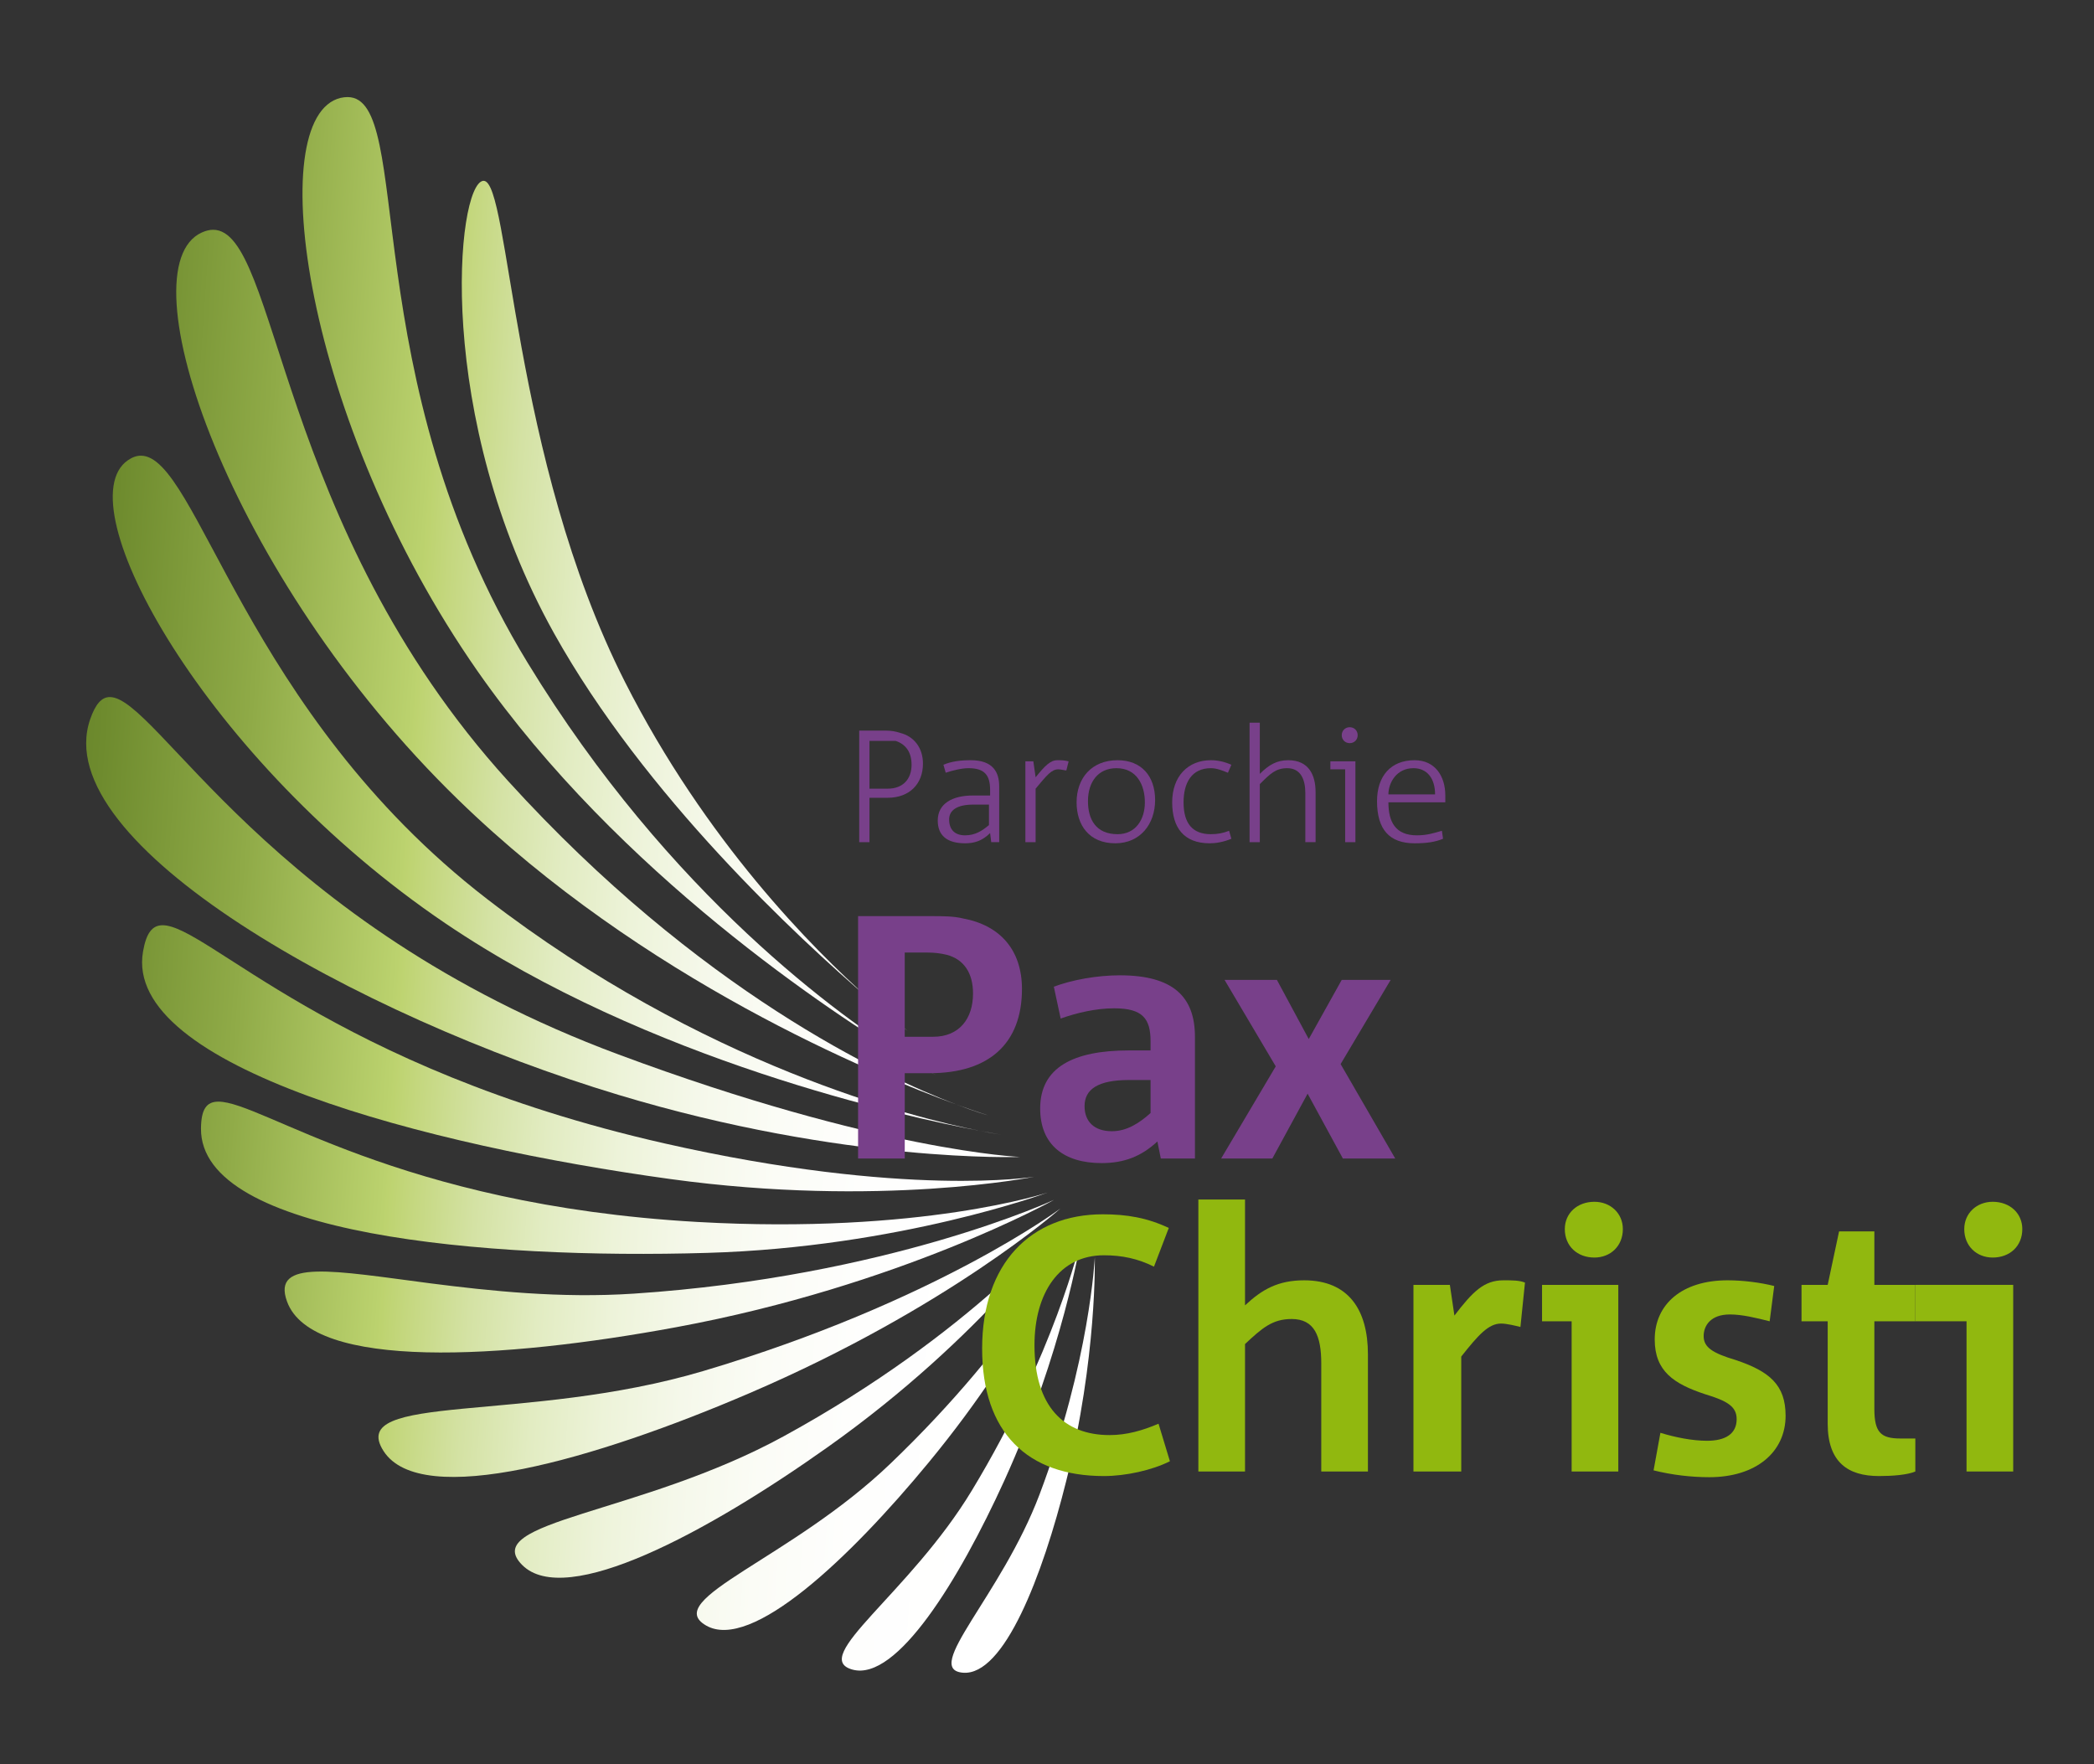 <?xml version="1.0" encoding="UTF-8"?>
<svg xmlns="http://www.w3.org/2000/svg" version="1.2" viewBox="0 0 184 155" width="184" height="155">
  <rect x="0" y="0" width="184" height="155" fill="#333333" stroke="none"/>
  <title>parochie-logo-svg</title>
  <defs>
    <clipPath id="cp1">
      <path d="m79.76 90.58c0 0-1.29-1-3.39-2.81 2.09 1.86 3.39 2.81 3.39 2.81zm-37.31-74.69c-2.34 0.33-4.37 20.73 6.23 39.75 7.94 14.25 21.42 26.75 27.69 32.13-4.96-4.4-14.37-13.88-21.45-27.84-9.99-19.71-10.12-44.04-12.42-44.04q-0.02 0-0.05 0z"></path>
    </clipPath>
    <linearGradient id="g1" x2="1" gradientUnits="userSpaceOnUse" gradientTransform="matrix(-109.388,-6.289,10.555,-183.587,90.638,55.117)">
      <stop offset="0" stop-color="#ffffff"></stop>
      <stop offset=".103" stop-color="#fefefd"></stop>
      <stop offset=".178" stop-color="#fbfcf6"></stop>
      <stop offset=".244" stop-color="#f5f8ea"></stop>
      <stop offset=".305" stop-color="#edf3d9"></stop>
      <stop offset=".363" stop-color="#e2ecc2"></stop>
      <stop offset=".418" stop-color="#d4e2a4"></stop>
      <stop offset=".47" stop-color="#c4d77e"></stop>
      <stop offset=".489" stop-color="#bdd36f"></stop>
      <stop offset=".492" stop-color="#bbd26e"></stop>
      <stop offset=".621" stop-color="#8faa47"></stop>
      <stop offset=".74" stop-color="#6e8b2e"></stop>
      <stop offset=".846" stop-color="#58761e"></stop>
      <stop offset=".937" stop-color="#4a6915"></stop>
      <stop offset="1" stop-color="#466412"></stop>
    </linearGradient>
    <clipPath id="cp2">
      <path d="m82.24 94.48c0 0-0.88-0.48-2.4-1.39 1.52 0.94 2.4 1.39 2.4 1.39zm-52.31-85.88c-6.9 1.66-3.26 28.45 12.03 50.37 12.44 17.81 31.27 30.13 37.88 34.12-5.79-3.59-20.97-14.34-33.48-34.86-15.32-25.11-9.9-49.7-15.82-49.7q-0.28 0-0.61 0.07z"></path>
    </clipPath>
    <linearGradient id="g2" x2="1" gradientUnits="userSpaceOnUse" gradientTransform="matrix(-109.388,-6.289,8.758,-152.328,90.74,53.758)">
      <stop offset="0" stop-color="#ffffff"></stop>
      <stop offset=".103" stop-color="#fefefd"></stop>
      <stop offset=".178" stop-color="#fbfcf6"></stop>
      <stop offset=".244" stop-color="#f5f8ea"></stop>
      <stop offset=".305" stop-color="#edf3d9"></stop>
      <stop offset=".363" stop-color="#e2ecc2"></stop>
      <stop offset=".418" stop-color="#d4e2a4"></stop>
      <stop offset=".47" stop-color="#c4d77e"></stop>
      <stop offset=".489" stop-color="#bdd36f"></stop>
      <stop offset=".492" stop-color="#bbd26e"></stop>
      <stop offset=".621" stop-color="#8faa47"></stop>
      <stop offset=".74" stop-color="#6e8b2e"></stop>
      <stop offset=".846" stop-color="#58761e"></stop>
      <stop offset=".937" stop-color="#4a6915"></stop>
      <stop offset="1" stop-color="#466412"></stop>
    </linearGradient>
    <clipPath id="cp3">
      <path d="m86.81 98c0 0-1.01-0.31-2.8-0.96 1.8 0.69 2.8 0.96 2.8 0.96zm-69.08-77.57c-6.83 3.1 2.28 30.15 22.51 49.82 16.24 15.81 36.45 24.13 43.77 26.79-6.35-2.42-22.57-9.93-39.37-28.42-20.43-22.5-20.18-48.42-25.91-48.43q-0.47 0-1 0.24z"></path>
    </clipPath>
    <linearGradient id="g3" x2="1" gradientUnits="userSpaceOnUse" gradientTransform="matrix(-109.387,-6.289,6.429,-111.827,90.276,61.505)">
      <stop offset="0" stop-color="#ffffff"></stop>
      <stop offset=".103" stop-color="#fefefd"></stop>
      <stop offset=".178" stop-color="#fbfcf6"></stop>
      <stop offset=".244" stop-color="#f5f8ea"></stop>
      <stop offset=".305" stop-color="#edf3d9"></stop>
      <stop offset=".363" stop-color="#e2ecc2"></stop>
      <stop offset=".418" stop-color="#d4e2a4"></stop>
      <stop offset=".47" stop-color="#c4d77e"></stop>
      <stop offset=".489" stop-color="#bdd36f"></stop>
      <stop offset=".492" stop-color="#bbd26e"></stop>
      <stop offset=".621" stop-color="#8faa47"></stop>
      <stop offset=".74" stop-color="#6e8b2e"></stop>
      <stop offset=".846" stop-color="#58761e"></stop>
      <stop offset=".937" stop-color="#4a6915"></stop>
      <stop offset="1" stop-color="#466412"></stop>
    </linearGradient>
    <clipPath id="cp4">
      <path d="m87.98 99.7c0 0-0.66-0.1-1.85-0.33 1.19 0.24 1.85 0.33 1.85 0.33zm-76.74-59.26c-5.57 3.83 6.81 26.42 27.89 40.69 17.83 12.08 40.45 17.01 47 18.24-5.8-1.14-24.36-5.75-43.35-20.39-21.29-16.43-25.44-38.94-30.4-38.94q-0.56 0-1.14 0.4z"></path>
    </clipPath>
    <linearGradient id="g4" x2="1" gradientUnits="userSpaceOnUse" gradientTransform="matrix(-109.388,-6.289,4.723,-82.15,89.56,72.36)">
      <stop offset="0" stop-color="#ffffff"></stop>
      <stop offset=".103" stop-color="#fefefd"></stop>
      <stop offset=".178" stop-color="#fbfcf6"></stop>
      <stop offset=".244" stop-color="#f5f8ea"></stop>
      <stop offset=".305" stop-color="#edf3d9"></stop>
      <stop offset=".363" stop-color="#e2ecc2"></stop>
      <stop offset=".418" stop-color="#d4e2a4"></stop>
      <stop offset=".47" stop-color="#c4d77e"></stop>
      <stop offset=".489" stop-color="#bdd36f"></stop>
      <stop offset=".492" stop-color="#bbd26e"></stop>
      <stop offset=".621" stop-color="#8faa47"></stop>
      <stop offset=".74" stop-color="#6e8b2e"></stop>
      <stop offset=".846" stop-color="#58761e"></stop>
      <stop offset=".937" stop-color="#4a6915"></stop>
      <stop offset="1" stop-color="#466412"></stop>
    </linearGradient>
    <clipPath id="cp5">
      <path d="m7.92 63.21c-3.75 10.91 23.5 26.09 46.44 33 19.95 6.02 35.27 5.45 35.27 5.45 0 0-12.44-0.5-35.27-9-30.89-11.49-40.57-31.41-44.71-31.41-0.71 0-1.26 0.6-1.73 1.96z"></path>
    </clipPath>
    <linearGradient id="g5" x2="1" gradientUnits="userSpaceOnUse" gradientTransform="matrix(-109.387,-6.289,3.283,-57.111,88.92,84.154)">
      <stop offset="0" stop-color="#ffffff"></stop>
      <stop offset=".103" stop-color="#fefefd"></stop>
      <stop offset=".178" stop-color="#fbfcf6"></stop>
      <stop offset=".244" stop-color="#f5f8ea"></stop>
      <stop offset=".305" stop-color="#edf3d9"></stop>
      <stop offset=".363" stop-color="#e2ecc2"></stop>
      <stop offset=".418" stop-color="#d4e2a4"></stop>
      <stop offset=".47" stop-color="#c4d77e"></stop>
      <stop offset=".489" stop-color="#bdd36f"></stop>
      <stop offset=".492" stop-color="#bbd26e"></stop>
      <stop offset=".621" stop-color="#8faa47"></stop>
      <stop offset=".74" stop-color="#6e8b2e"></stop>
      <stop offset=".846" stop-color="#58761e"></stop>
      <stop offset=".937" stop-color="#4a6915"></stop>
      <stop offset="1" stop-color="#466412"></stop>
    </linearGradient>
    <clipPath id="cp6">
      <path d="m12.57 83.6c-1.8 10.16 25.1 17.08 46.32 20 18.45 2.54 31.99-0.2 31.99-0.2 0 0-11.26 1.88-32.49-2.93-29.29-6.65-40.21-19.17-44.1-19.17-0.91 0-1.44 0.68-1.72 2.3z"></path>
    </clipPath>
    <linearGradient id="g6" x2="1" gradientUnits="userSpaceOnUse" gradientTransform="matrix(-109.388,-6.289,2.274,-39.553,88.282,95.8)">
      <stop offset="0" stop-color="#ffffff"></stop>
      <stop offset=".103" stop-color="#fefefd"></stop>
      <stop offset=".178" stop-color="#fbfcf6"></stop>
      <stop offset=".244" stop-color="#f5f8ea"></stop>
      <stop offset=".305" stop-color="#edf3d9"></stop>
      <stop offset=".363" stop-color="#e2ecc2"></stop>
      <stop offset=".418" stop-color="#d4e2a4"></stop>
      <stop offset=".47" stop-color="#c4d77e"></stop>
      <stop offset=".489" stop-color="#bdd36f"></stop>
      <stop offset=".492" stop-color="#bbd26e"></stop>
      <stop offset=".621" stop-color="#8faa47"></stop>
      <stop offset=".74" stop-color="#6e8b2e"></stop>
      <stop offset=".846" stop-color="#58761e"></stop>
      <stop offset=".937" stop-color="#4a6915"></stop>
      <stop offset="1" stop-color="#466412"></stop>
    </linearGradient>
    <clipPath id="cp7">
      <path d="m17.66 99.15c-0.09 9.37 25.05 11.52 44.49 10.94 16.9-0.49 29.9-5.3 29.9-5.3 0 0-11.08 3.7-30.81 2.58-26.43-1.51-38.19-10.57-42.05-10.57-1.05 0-1.51 0.67-1.53 2.35z"></path>
    </clipPath>
    <linearGradient id="g7" x2="1" gradientUnits="userSpaceOnUse" gradientTransform="matrix(-109.388,-6.289,1.518,-26.399,87.688,105.677)">
      <stop offset="0" stop-color="#ffffff"></stop>
      <stop offset=".103" stop-color="#fefefd"></stop>
      <stop offset=".178" stop-color="#fbfcf6"></stop>
      <stop offset=".244" stop-color="#f5f8ea"></stop>
      <stop offset=".305" stop-color="#edf3d9"></stop>
      <stop offset=".363" stop-color="#e2ecc2"></stop>
      <stop offset=".418" stop-color="#d4e2a4"></stop>
      <stop offset=".47" stop-color="#c4d77e"></stop>
      <stop offset=".489" stop-color="#bdd36f"></stop>
      <stop offset=".492" stop-color="#bbd26e"></stop>
      <stop offset=".621" stop-color="#8faa47"></stop>
      <stop offset=".74" stop-color="#6e8b2e"></stop>
      <stop offset=".846" stop-color="#58761e"></stop>
      <stop offset=".937" stop-color="#4a6915"></stop>
      <stop offset="1" stop-color="#466412"></stop>
    </linearGradient>
    <clipPath id="cp8">
      <path d="m55.71 113.67c-6.46 0.43-12.7-0.24-17.86-0.9-8.48-1.1-14.01-2.19-12.63 1.59 2.2 6.09 19.02 5.07 34.2 2.26 19.7-3.64 33.22-11.2 33.22-11.2 0 0-14.51 6.76-36.93 8.25z"></path>
    </clipPath>
    <linearGradient id="g8" x2="1" gradientUnits="userSpaceOnUse" gradientTransform="matrix(-109.387,-6.289,1.713,-29.801,87.228,114.679)">
      <stop offset="0" stop-color="#ffffff"></stop>
      <stop offset=".103" stop-color="#fefefd"></stop>
      <stop offset=".178" stop-color="#fbfcf6"></stop>
      <stop offset=".244" stop-color="#f5f8ea"></stop>
      <stop offset=".305" stop-color="#edf3d9"></stop>
      <stop offset=".363" stop-color="#e2ecc2"></stop>
      <stop offset=".418" stop-color="#d4e2a4"></stop>
      <stop offset=".47" stop-color="#c4d77e"></stop>
      <stop offset=".489" stop-color="#bdd36f"></stop>
      <stop offset=".492" stop-color="#bbd26e"></stop>
      <stop offset=".621" stop-color="#8faa47"></stop>
      <stop offset=".74" stop-color="#6e8b2e"></stop>
      <stop offset=".846" stop-color="#58761e"></stop>
      <stop offset=".937" stop-color="#4a6915"></stop>
      <stop offset="1" stop-color="#466412"></stop>
    </linearGradient>
    <clipPath id="cp9">
      <path d="m61.8 120.47c-15.58 4.63-31.42 1.86-28.1 7.03 3.32 5.17 18.67 0.71 32.15-5.08 17.48-7.5 27.33-16.23 27.33-16.23 0 0-10.93 8.2-31.38 14.28z"></path>
    </clipPath>
    <linearGradient id="g9" x2="1" gradientUnits="userSpaceOnUse" gradientTransform="matrix(-109.388,-6.289,2.943,-51.198,86.795,120.927)">
      <stop offset="0" stop-color="#ffffff"></stop>
      <stop offset=".103" stop-color="#fefefd"></stop>
      <stop offset=".178" stop-color="#fbfcf6"></stop>
      <stop offset=".244" stop-color="#f5f8ea"></stop>
      <stop offset=".305" stop-color="#edf3d9"></stop>
      <stop offset=".363" stop-color="#e2ecc2"></stop>
      <stop offset=".418" stop-color="#d4e2a4"></stop>
      <stop offset=".47" stop-color="#c4d77e"></stop>
      <stop offset=".489" stop-color="#bdd36f"></stop>
      <stop offset=".492" stop-color="#bbd26e"></stop>
      <stop offset=".621" stop-color="#8faa47"></stop>
      <stop offset=".74" stop-color="#6e8b2e"></stop>
      <stop offset=".846" stop-color="#58761e"></stop>
      <stop offset=".937" stop-color="#4a6915"></stop>
      <stop offset="1" stop-color="#466412"></stop>
    </linearGradient>
    <clipPath id="cp10">
      <path d="m68.89 126.19c-12.62 6.91-26.85 7.46-23.01 11.32 3.83 3.86 16.3-2.86 26.89-10.38 13.74-9.75 20.87-20.03 20.87-20.03 0 0-8.17 10.02-24.75 19.09z"></path>
    </clipPath>
    <linearGradient id="g10" x2="1" gradientUnits="userSpaceOnUse" gradientTransform="matrix(-109.389,-6.289,4.378,-76.15,86.572,125.289)">
      <stop offset="0" stop-color="#ffffff"></stop>
      <stop offset=".103" stop-color="#fefefd"></stop>
      <stop offset=".178" stop-color="#fbfcf6"></stop>
      <stop offset=".244" stop-color="#f5f8ea"></stop>
      <stop offset=".305" stop-color="#edf3d9"></stop>
      <stop offset=".363" stop-color="#e2ecc2"></stop>
      <stop offset=".418" stop-color="#d4e2a4"></stop>
      <stop offset=".47" stop-color="#c4d77e"></stop>
      <stop offset=".489" stop-color="#bdd36f"></stop>
      <stop offset=".492" stop-color="#bbd26e"></stop>
      <stop offset=".621" stop-color="#8faa47"></stop>
      <stop offset=".74" stop-color="#6e8b2e"></stop>
      <stop offset=".846" stop-color="#58761e"></stop>
      <stop offset=".937" stop-color="#4a6915"></stop>
      <stop offset="1" stop-color="#466412"></stop>
    </linearGradient>
    <clipPath id="cp11">
      <path d="m78.25 128.6c-8.74 8.38-20.18 11.94-16.21 14.23 3.96 2.3 12.61-5.89 19.56-14.32 9.02-10.93 12.57-20.07 12.57-20.07 0 0-4.44 9.16-15.92 20.16z"></path>
    </clipPath>
    <linearGradient id="g11" x2="1" gradientUnits="userSpaceOnUse" gradientTransform="matrix(-109.388,-6.289,6.37,-110.79,86.47,127.503)">
      <stop offset="0" stop-color="#ffffff"></stop>
      <stop offset=".103" stop-color="#fefefd"></stop>
      <stop offset=".178" stop-color="#fbfcf6"></stop>
      <stop offset=".244" stop-color="#f5f8ea"></stop>
      <stop offset=".305" stop-color="#edf3d9"></stop>
      <stop offset=".363" stop-color="#e2ecc2"></stop>
      <stop offset=".418" stop-color="#d4e2a4"></stop>
      <stop offset=".47" stop-color="#c4d77e"></stop>
      <stop offset=".489" stop-color="#bdd36f"></stop>
      <stop offset=".492" stop-color="#bbd26e"></stop>
      <stop offset=".621" stop-color="#8faa47"></stop>
      <stop offset=".74" stop-color="#6e8b2e"></stop>
      <stop offset=".846" stop-color="#58761e"></stop>
      <stop offset=".937" stop-color="#4a6915"></stop>
      <stop offset="1" stop-color="#466412"></stop>
    </linearGradient>
    <clipPath id="cp12">
      <path d="m85.42 130.93c-5.49 9.1-14.37 14.73-10.5 15.78 3.88 1.04 9.35-7.88 13.33-16.61 5.15-11.33 6.69-21 6.69-21 0 0-2.3 9.89-9.52 21.83z"></path>
    </clipPath>
    <linearGradient id="g12" x2="1" gradientUnits="userSpaceOnUse" gradientTransform="matrix(-109.394,-6.289,9.612,-167.199,86.378,128.654)">
      <stop offset="0" stop-color="#ffffff"></stop>
      <stop offset=".103" stop-color="#fefefd"></stop>
      <stop offset=".178" stop-color="#fbfcf6"></stop>
      <stop offset=".244" stop-color="#f5f8ea"></stop>
      <stop offset=".305" stop-color="#edf3d9"></stop>
      <stop offset=".363" stop-color="#e2ecc2"></stop>
      <stop offset=".418" stop-color="#d4e2a4"></stop>
      <stop offset=".47" stop-color="#c4d77e"></stop>
      <stop offset=".489" stop-color="#bdd36f"></stop>
      <stop offset=".492" stop-color="#bbd26e"></stop>
      <stop offset=".621" stop-color="#8faa47"></stop>
      <stop offset=".74" stop-color="#6e8b2e"></stop>
      <stop offset=".846" stop-color="#58761e"></stop>
      <stop offset=".937" stop-color="#4a6915"></stop>
      <stop offset="1" stop-color="#466412"></stop>
    </linearGradient>
    <clipPath id="cp13">
      <path d="m91.34 131.33c-3.39 8.94-10.32 15.36-6.72 15.65 3.6 0.29 6.98-8.48 9.07-16.85 2.72-10.84 2.51-19.64 2.51-19.64 0 0-0.43 9.11-4.86 20.84z"></path>
    </clipPath>
    <linearGradient id="g13" x2="1" gradientUnits="userSpaceOnUse" gradientTransform="matrix(-109.389,-6.289,13.478,-234.428,86.384,128.739)">
      <stop offset="0" stop-color="#ffffff"></stop>
      <stop offset=".103" stop-color="#fefefd"></stop>
      <stop offset=".178" stop-color="#fbfcf6"></stop>
      <stop offset=".244" stop-color="#f5f8ea"></stop>
      <stop offset=".305" stop-color="#edf3d9"></stop>
      <stop offset=".363" stop-color="#e2ecc2"></stop>
      <stop offset=".418" stop-color="#d4e2a4"></stop>
      <stop offset=".47" stop-color="#c4d77e"></stop>
      <stop offset=".489" stop-color="#bdd36f"></stop>
      <stop offset=".492" stop-color="#bbd26e"></stop>
      <stop offset=".621" stop-color="#8faa47"></stop>
      <stop offset=".74" stop-color="#6e8b2e"></stop>
      <stop offset=".846" stop-color="#58761e"></stop>
      <stop offset=".937" stop-color="#4a6915"></stop>
      <stop offset="1" stop-color="#466412"></stop>
    </linearGradient>
    <clipPath id="cp14">
      <path d="m-206-337h595.28v841.89h-595.28z"></path>
    </clipPath>
    <clipPath id="cp15">
      <path d="m-206-337h595.28v841.89h-595.28z"></path>
    </clipPath>
    <clipPath id="cp16">
      <path d="m-206-337h595.28v841.89h-595.28z"></path>
    </clipPath>
    <clipPath id="cp17">
      <path d="m-206-337h595.28v841.89h-595.28z"></path>
    </clipPath>
    <clipPath id="cp18">
      <path d="m-206-337h595.28v841.89h-595.28z"></path>
    </clipPath>
    <clipPath id="cp19">
      <path d="m-206-337h595.28v841.89h-595.28z"></path>
    </clipPath>
    <clipPath id="cp20">
      <path d="m-206-337h595.28v841.89h-595.28z"></path>
    </clipPath>
    <clipPath id="cp21">
      <path d="m-206-337h595.28v841.89h-595.28z"></path>
    </clipPath>
    <clipPath id="cp22">
      <path d="m-206-337h595.28v841.89h-595.28z"></path>
    </clipPath>
    <clipPath id="cp23">
      <path d="m-206-337h595.28v841.89h-595.28z"></path>
    </clipPath>
    <clipPath id="cp24">
      <path d="m-206-337h595.28v841.89h-595.28z"></path>
    </clipPath>
    <clipPath id="cp25">
      <path d="m-206-337h595.28v841.89h-595.28z"></path>
    </clipPath>
    <clipPath id="cp26">
      <path d="m-206-337h595.28v841.89h-595.28z"></path>
    </clipPath>
    <clipPath id="cp27">
      <path d="m-206-337h595.28v841.89h-595.28z"></path>
    </clipPath>
    <clipPath id="cp28">
      <path d="m-206-337h595.28v841.89h-595.28z"></path>
    </clipPath>
    <clipPath id="cp29">
      <path d="m-206-337h595.28v841.89h-595.28z"></path>
    </clipPath>
    <clipPath id="cp30">
      <path d="m-206-337h595.28v841.89h-595.28z"></path>
    </clipPath>
    <clipPath id="cp31">
      <path d="m-206-337h595.28v841.89h-595.28z"></path>
    </clipPath>
    <clipPath id="cp32">
      <path d="m-206-337h595.28v841.89h-595.28z"></path>
    </clipPath>
  </defs>
  <style>
		.s0 { fill: url(#g1) } 
		.s1 { fill: url(#g2) } 
		.s2 { fill: url(#g3) } 
		.s3 { fill: url(#g4) } 
		.s4 { fill: url(#g5) } 
		.s5 { fill: url(#g6) } 
		.s6 { fill: url(#g7) } 
		.s7 { fill: url(#g8) } 
		.s8 { fill: url(#g9) } 
		.s9 { fill: url(#g10) } 
		.s10 { fill: url(#g11) } 
		.s11 { fill: url(#g12) } 
		.s12 { fill: url(#g13) } 
		.s13 { fill: #78408a } 
		.s14 { fill: #91b80f } 
	</style>
  <g id="Layer">
    <g id="Clip-Path: Clip-Path" clip-path="url(#cp1)">
      <g id="Clip-Path">
        <path id="Layer" class="s0" d="m79.6 93l-45.8-2.7 4.4-76.8 45.8 2.6z"></path>
      </g>
    </g>
  </g>
  <g id="Layer">
    <g id="Clip-Path: Clip-Path" clip-path="url(#cp2)">
      <g id="Clip-Path">
        <path id="Layer" class="s1" d="m82 97.9l-63.9-3.7 5.1-89.1 64 3.7z"></path>
      </g>
    </g>
  </g>
  <g id="Layer">
    <g id="Clip-Path: Clip-Path" clip-path="url(#cp3)">
      <g id="Clip-Path">
        <path id="Layer" class="s2" d="m86.6 102.4l-80.2-4.7 4.8-81.9 80.1 4.7z"></path>
      </g>
    </g>
  </g>
  <g id="Layer">
    <g id="Clip-Path: Clip-Path" clip-path="url(#cp4)">
      <g id="Clip-Path">
        <path id="Layer" class="s3" d="m87.7 104.4l-85.5-4.9 3.7-64.2 85.5 4.9z"></path>
      </g>
    </g>
  </g>
  <g id="Layer">
    <g id="Clip-Path: Clip-Path" clip-path="url(#cp5)">
      <g id="Clip-Path">
        <path id="Layer" class="s4" d="m89.3 107.1l-87.5-5 2.6-45.7 87.6 5z"></path>
      </g>
    </g>
  </g>
  <g id="Layer">
    <g id="Clip-Path: Clip-Path" clip-path="url(#cp6)">
      <g id="Clip-Path">
        <path id="Layer" class="s5" d="m90.6 110.7l-81.3-4.6 1.7-29.4 81.3 4.7z"></path>
      </g>
    </g>
  </g>
  <g id="Layer">
    <g id="Clip-Path: Clip-Path" clip-path="url(#cp7)">
      <g id="Clip-Path">
        <path id="Layer" class="s6" d="m91.8 114.9l-75-4.3 1-18.1 75 4.3z"></path>
      </g>
    </g>
  </g>
  <g id="Layer">
    <g id="Clip-Path: Clip-Path" clip-path="url(#cp8)">
      <g id="Clip-Path">
        <path id="Layer" class="s7" d="m92.4 124.4l-69.4-4 1.1-18.9 69.4 4z"></path>
      </g>
    </g>
  </g>
  <g id="Layer">
    <g id="Clip-Path: Clip-Path" clip-path="url(#cp9)">
      <g id="Clip-Path">
        <path id="Layer" class="s8" d="m93 136.3l-64.1-3.7 1.7-30 64.1 3.7z"></path>
      </g>
    </g>
  </g>
  <g id="Layer">
    <g id="Clip-Path: Clip-Path" clip-path="url(#cp10)">
      <g id="Clip-Path">
        <path id="Layer" class="s9" d="m93.5 144.3l-53.4-3 2.1-37.2 53.4 3.1z"></path>
      </g>
    </g>
  </g>
  <g id="Layer">
    <g id="Clip-Path: Clip-Path" clip-path="url(#cp11)">
      <g id="Clip-Path">
        <path id="Layer" class="s10" d="m94.1 147.2l-38.1-2.2 2.2-38.6 38.1 2.2z"></path>
      </g>
    </g>
  </g>
  <g id="Layer">
    <g id="Clip-Path: Clip-Path" clip-path="url(#cp12)">
      <g id="Clip-Path">
        <path id="Layer" class="s11" d="m94.9 149.1l-26.1-1.5 2.3-39.9 26.1 1.5z"></path>
      </g>
    </g>
  </g>
  <g id="Layer">
    <g id="Clip-Path: Clip-Path" clip-path="url(#cp13)">
      <g id="Clip-Path">
        <path id="Layer" class="s12" d="m96.4 148.1l-17.5-1 2.2-37.5 17.4 1z"></path>
      </g>
    </g>
  </g>
  <g id="Layer">
    <g id="Clip-Path: Clip-Path" clip-path="url(#cp14)">
      <g id="Clip-Path">
        <path id="Layer" fill-rule="evenodd" class="s13" d="m78 70.1h-1.6v3.9h-0.9v-9.8h2.4q0.6 0 1.2 0.2c1.2 0.3 2 1.3 2 2.7 0 1.8-1.2 3-3.1 3zm0.7-5q-0.5 0-0.9 0h-1.4v4.2h1.6c1.4 0 2.1-0.9 2.1-2.1 0-1.1-0.5-1.8-1.4-2.1z"></path>
      </g>
    </g>
    <g id="Clip-Path: Clip-Path" clip-path="url(#cp15)">
      <g id="Clip-Path">
        <path id="Layer" fill-rule="evenodd" class="s13" d="m87.1 74l-0.1-0.8c-0.7 0.7-1.4 0.9-2.2 0.9-1.6 0-2.4-0.7-2.4-2 0-1.5 1.3-2.2 3.1-2.2h1.5v-0.5c0-1.3-0.5-1.9-1.9-1.9-0.6 0-1.4 0.2-2 0.4l-0.2-0.7c0.7-0.3 1.5-0.4 2.4-0.4 2 0 2.5 1.1 2.5 2.3v4.9zm-0.2-3.3h-1.4c-1.4 0-2.1 0.5-2.1 1.3 0 0.9 0.5 1.4 1.4 1.4 0.9 0 1.5-0.4 2.1-0.9z"></path>
      </g>
    </g>
    <g id="Clip-Path: Clip-Path" clip-path="url(#cp16)">
      <g id="Clip-Path">
        <path id="Layer" class="s13" d="m93.7 67.7c-0.1 0-0.5-0.1-0.7-0.1-0.6 0-1 0.5-2 1.7v4.7h-0.9v-7.1h0.7l0.2 1.4c0.8-1 1.3-1.5 1.9-1.5 0.4 0 0.6 0 1 0.1z"></path>
      </g>
    </g>
    <g id="Clip-Path: Clip-Path" clip-path="url(#cp17)">
      <g id="Clip-Path">
        <path id="Layer" fill-rule="evenodd" class="s13" d="m98 74.1c-2.3 0-3.4-1.6-3.4-3.6 0-2.1 1.3-3.7 3.6-3.7 2.1 0 3.3 1.4 3.3 3.5 0 2.1-1.3 3.8-3.5 3.8zm0.1-6.6c-1.6 0-2.5 1.2-2.5 2.9 0 1.6 0.7 2.9 2.6 2.9 1.6 0 2.4-1.3 2.4-2.8 0-1.5-0.7-3-2.5-3z"></path>
      </g>
    </g>
    <g id="Clip-Path: Clip-Path" clip-path="url(#cp18)">
      <g id="Clip-Path">
        <path id="Layer" class="s13" d="m106.3 74.1c-2.3 0-3.3-1.4-3.3-3.6 0-2.3 1.4-3.7 3.4-3.7q0.9 0 1.8 0.4l-0.3 0.7c-0.5-0.2-1-0.4-1.5-0.4-1.7 0-2.4 1.3-2.4 3q0 2.8 2.4 2.8c0.6 0 1.1-0.1 1.6-0.3l0.2 0.7c-0.7 0.3-1.4 0.4-1.9 0.4z"></path>
      </g>
    </g>
    <g id="Clip-Path: Clip-Path" clip-path="url(#cp19)">
      <g id="Clip-Path">
        <path id="Layer" class="s13" d="m114.7 74v-4.3c0-1.2-0.4-2.2-1.6-2.2-1 0-1.5 0.5-2.4 1.4v5.1h-0.9v-10.5h0.9v4.5c0.8-0.8 1.5-1.2 2.5-1.2 1.8 0 2.4 1.3 2.4 2.8v4.4z"></path>
      </g>
    </g>
    <g id="Clip-Path: Clip-Path" clip-path="url(#cp20)">
      <g id="Clip-Path">
        <path id="Layer" class="s13" d="m118.2 74v-6.4h-1.3v-0.7h2.2v7.1zm0.4-8.7c-0.4 0-0.7-0.3-0.7-0.7 0-0.4 0.3-0.7 0.7-0.7 0.4 0 0.7 0.3 0.7 0.7 0 0.4-0.3 0.7-0.7 0.7z"></path>
      </g>
    </g>
    <g id="Clip-Path: Clip-Path" clip-path="url(#cp21)">
      <g id="Clip-Path">
        <path id="Layer" fill-rule="evenodd" class="s13" d="m127 70.5h-5c0 1.7 0.6 2.9 2.5 2.9 0.9 0 1.5-0.2 2.2-0.4l0.1 0.7c-0.7 0.3-1.5 0.4-2.5 0.4-2.2 0-3.3-1.2-3.3-3.7 0-2.2 1.2-3.6 3.3-3.6 1.8 0 2.7 1.4 2.7 3.1 0 0.1 0 0.4 0 0.6zm-2.8-3c-1.5 0-2.2 1.3-2.2 2.3h4.1c0-1.4-0.7-2.3-1.9-2.3z"></path>
      </g>
    </g>
    <g id="Clip-Path: Clip-Path" clip-path="url(#cp22)">
      <g id="Clip-Path">
        <path id="Layer" fill-rule="evenodd" class="s13" d="m81.7 94.3h-2.2v7.5h-4.1v-21.3h6.4c1 0 2 0 2.8 0.2 3.3 0.6 5.2 2.8 5.2 6.2 0 4.8-2.9 7.4-8.1 7.4zm1.5-10.4q-0.8-0.2-1.7-0.2h-2v7.4h2.5c2.3 0 3.5-1.6 3.5-3.8 0-1.8-0.8-3-2.3-3.4z"></path>
      </g>
    </g>
    <g id="Clip-Path: Clip-Path" clip-path="url(#cp23)">
      <g id="Clip-Path">
        <path id="Layer" fill-rule="evenodd" class="s13" d="m102 101.8l-0.3-1.5c-1.4 1.3-2.9 1.9-4.9 1.9-3.3 0-5.4-1.6-5.4-4.8 0-3.6 2.9-5.1 7.8-5.1h1.9v-0.8c0-2-0.7-2.9-3.2-2.9-1.6 0-3.3 0.4-4.7 0.9l-0.6-2.8c1.6-0.6 3.8-1 5.8-1 4.7 0 6.6 1.9 6.6 5.4v10.7zm-0.9-6.9h-1.9c-2.7 0-3.9 0.8-3.9 2.3 0 1.3 0.8 2.2 2.4 2.2 1.3 0 2.4-0.7 3.4-1.6z"></path>
      </g>
    </g>
    <g id="Clip-Path: Clip-Path" clip-path="url(#cp24)">
      <g id="Clip-Path">
        <path id="Layer" class="s13" d="m118 101.8l-3.1-5.7-3.1 5.7h-4.5l4.8-8.1-4.5-7.6h4.6l2.8 5.2 2.9-5.2h4.3l-4.4 7.4 4.8 8.3z"></path>
      </g>
    </g>
    <g id="Clip-Path: Clip-Path" clip-path="url(#cp25)">
      <g id="Clip-Path">
        <path id="Layer" class="s14" d="m97 129.7c-6.7 0-10.7-3.8-10.7-11.2 0-7.5 4.3-11.8 10.6-11.8 2.1 0 3.9 0.3 5.8 1.2l-1.3 3.4c-1.4-0.7-2.8-1-4.4-1-3.9 0-6.1 3.3-6.1 7.9 0 5.4 2.6 7.9 6.6 7.9 1.5 0 2.9-0.4 4.3-1l1 3.3c-1.6 0.8-3.9 1.3-5.8 1.3z"></path>
      </g>
    </g>
    <g id="Clip-Path: Clip-Path" clip-path="url(#cp26)">
      <g id="Clip-Path">
        <path id="Layer" class="s14" d="m116.1 129.3v-9.5c0-2.4-0.6-3.9-2.6-3.9-1.7 0-2.6 0.8-4.1 2.2v11.2h-4.1v-23.9h4.1v9.3c1.5-1.4 2.9-2.2 5.2-2.2 3.9 0 5.6 2.6 5.6 6.5v10.3z"></path>
      </g>
    </g>
    <g id="Clip-Path: Clip-Path" clip-path="url(#cp27)">
      <g id="Clip-Path">
        <path id="Layer" class="s14" d="m133.6 116.6c-0.4-0.1-1.2-0.3-1.7-0.3-1.1 0-2 1-3.5 2.9v10.1h-4.2v-16.4h3.2l0.4 2.7c1.6-2.1 2.6-3.1 4.3-3.1 0.8 0 1.4 0 1.9 0.2z"></path>
      </g>
    </g>
    <g id="Clip-Path: Clip-Path" clip-path="url(#cp28)">
      <g id="Clip-Path">
        <path id="Layer" class="s14" d="m138.1 129.3v-13.2h-2.6v-3.2h6.7v16.4zm2-18.8c-1.5 0-2.6-1-2.6-2.5 0-1.4 1.1-2.4 2.6-2.4 1.4 0 2.5 1 2.5 2.4 0 1.5-1.1 2.5-2.5 2.5z"></path>
      </g>
    </g>
    <g id="Clip-Path: Clip-Path" clip-path="url(#cp29)">
      <g id="Clip-Path">
        <path id="Layer" class="s14" d="m175.1 110.5c-1.4 0-2.5-1-2.5-2.5 0-1.4 1.1-2.4 2.5-2.4 1.5 0 2.6 1 2.6 2.4 0 1.5-1.1 2.5-2.6 2.5z"></path>
      </g>
    </g>
    <g id="Clip-Path: Clip-Path" clip-path="url(#cp30)">
      <g id="Clip-Path">
        <path id="Layer" class="s14" d="m150.2 129.8c-1.6 0-3.3-0.2-4.9-0.6l0.6-3.3c1.3 0.4 2.8 0.7 4.1 0.7 1.6 0 2.6-0.6 2.6-1.9 0-1.1-0.8-1.6-2.8-2.2-2.7-0.9-4.4-2-4.4-4.8 0-3.1 2.4-5.2 6.4-5.2 1.4 0 2.9 0.2 4.1 0.5l-0.4 3.1c-1.2-0.3-2.4-0.6-3.5-0.6-1.7 0-2.3 1-2.3 1.9 0 1 0.8 1.5 2.8 2.1 3 1 4.4 2.2 4.4 4.9 0 3.2-2.6 5.4-6.7 5.4z"></path>
      </g>
    </g>
    <g id="Clip-Path: Clip-Path" clip-path="url(#cp31)">
      <g id="Clip-Path">
        <path id="Layer" class="s14" d="m165.1 129.7c-2.7 0-4.5-1.2-4.5-4.6v-9h-2.3v-3.2h2.3l1-4.7h3.1v4.7h3.6v3.2h-3.6v7.7c0 2.1 0.6 2.6 2.3 2.6h1.3v2.9c-0.7 0.3-2 0.4-3.2 0.4z"></path>
      </g>
    </g>
    <g id="Clip-Path: Clip-Path" clip-path="url(#cp32)">
      <g id="Clip-Path">
        <path id="Layer" class="s14" d="m172.8 129.3v-13.2h-4.5v-3.2h8.6v16.4z"></path>
      </g>
    </g>
  </g>
</svg>
